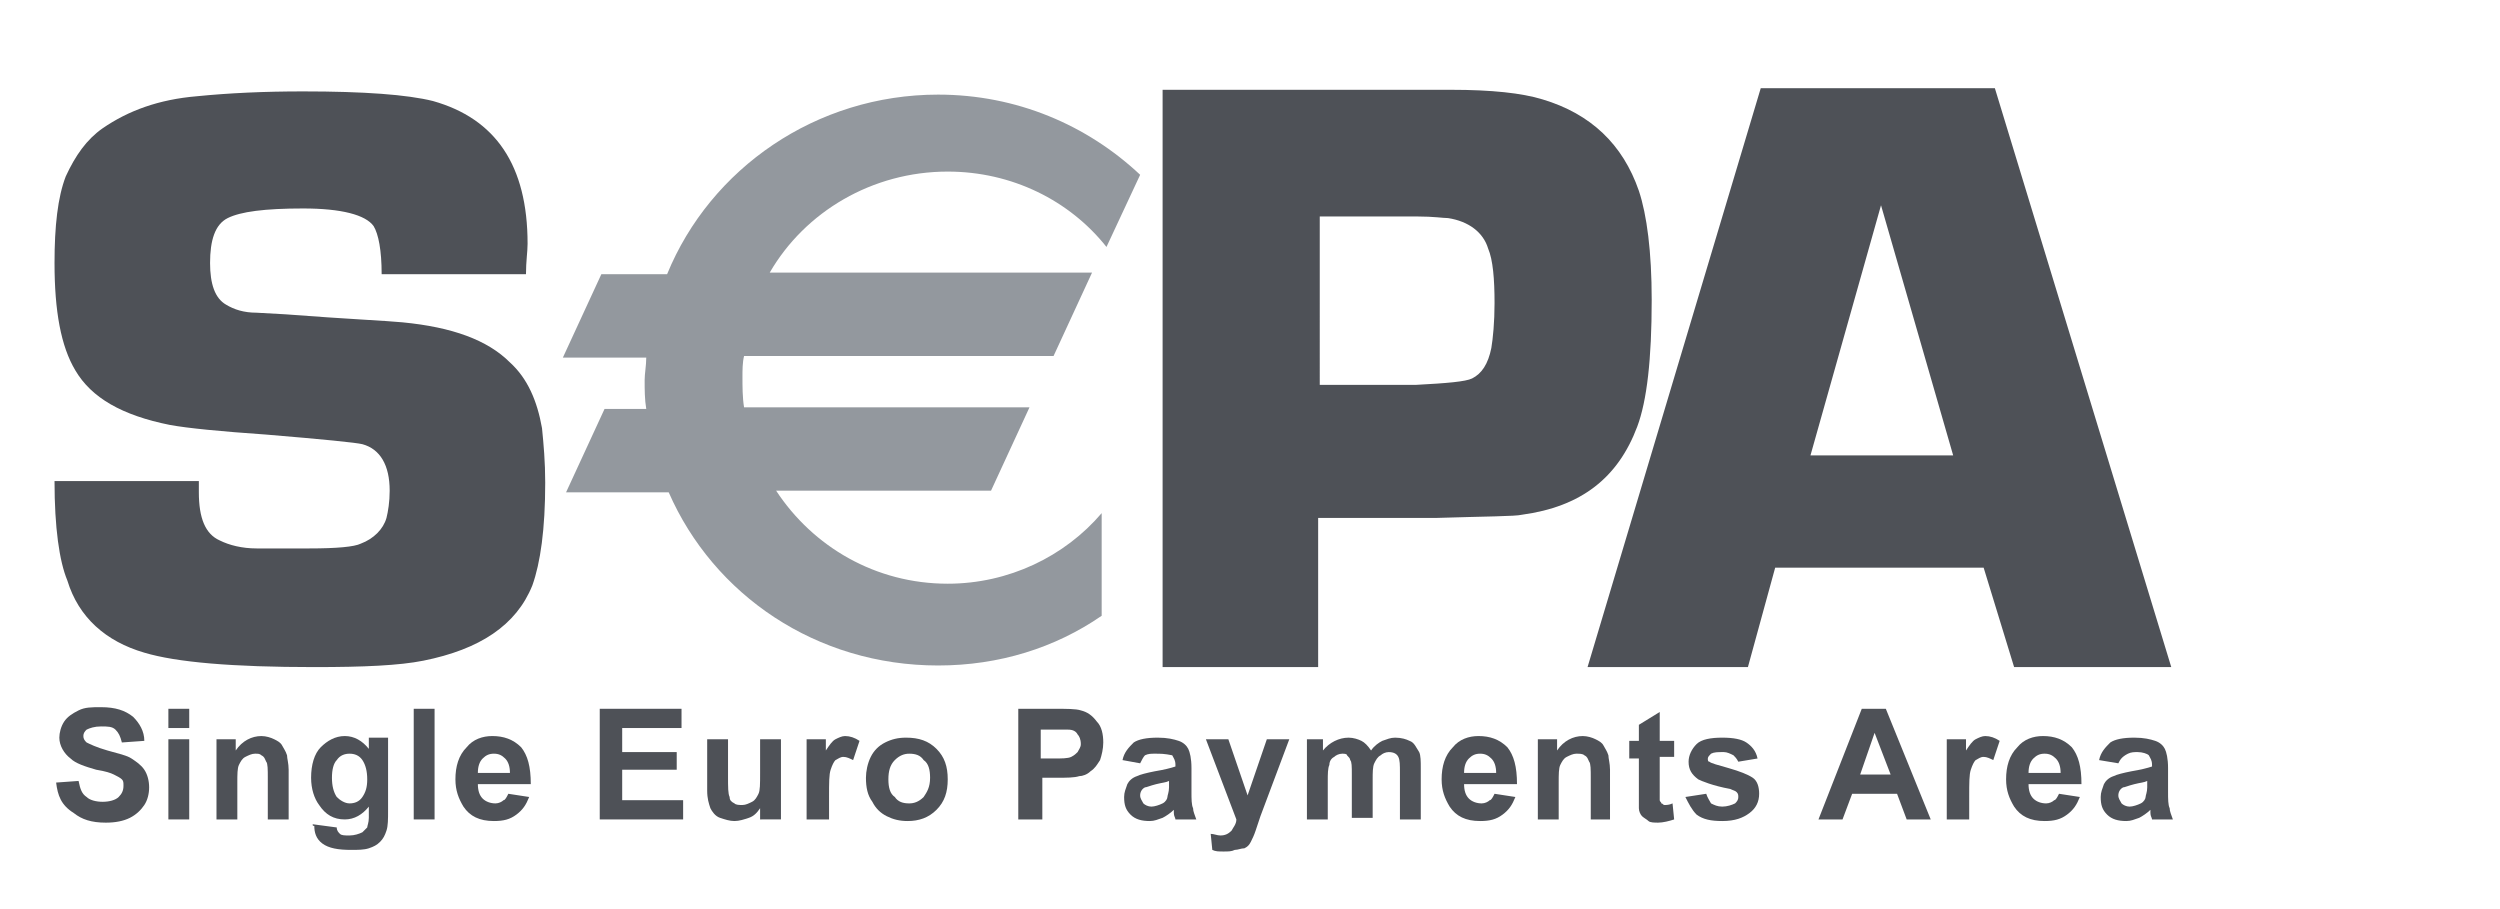 <?xml version="1.0" encoding="utf-8"?>
<!-- Generator: Adobe Illustrator 22.0.0, SVG Export Plug-In . SVG Version: 6.00 Build 0)  -->
<svg version="1.1" id="WordPress" xmlns="http://www.w3.org/2000/svg" xmlns:xlink="http://www.w3.org/1999/xlink" x="0px" y="0px"
	 viewBox="0 0 155.9 56.7" style="enable-background:new 0 0 155.9 56.7;" xml:space="preserve">
<style type="text/css">
	.st0{fill:#4E5157;}
	.st1{fill:#93989E;}
</style>
<path class="st0" d="M32.8,17.1h-9c0-1.5-0.2-2.5-0.5-3c-0.5-0.7-2-1.1-4.4-1.1c-2.4,0-3.9,0.2-4.7,0.6c-0.8,0.4-1.1,1.4-1.1,2.8
	c0,1.3,0.3,2.2,1,2.6c0.5,0.3,1.1,0.5,1.9,0.5l1.8,0.1c3.9,0.3,6.3,0.4,7.3,0.5c3.1,0.3,5.3,1.1,6.7,2.5c1.1,1,1.7,2.4,2,4.1
	c0.1,1,0.2,2.1,0.2,3.4c0,2.9-0.3,5-0.8,6.4c-1,2.5-3.3,4-6.8,4.7c-1.5,0.3-3.7,0.4-6.8,0.4c-5.1,0-8.6-0.3-10.6-0.9
	c-2.4-0.7-4.1-2.2-4.8-4.5C3.7,35,3.4,32.9,3.4,30h9c0,0.3,0,0.6,0,0.7c0,1.6,0.4,2.6,1.3,3c0.6,0.3,1.4,0.5,2.3,0.5h3.3
	c1.7,0,2.8-0.1,3.2-0.3c0.8-0.3,1.4-0.9,1.6-1.6c0.1-0.4,0.2-1,0.2-1.7c0-1.6-0.6-2.6-1.7-2.9c-0.4-0.1-2.4-0.3-6-0.6
	c-2.9-0.2-4.9-0.4-6-0.6c-3-0.6-4.9-1.7-5.9-3.4c-0.9-1.5-1.3-3.7-1.3-6.7c0-2.3,0.2-4.1,0.7-5.4C4.7,9.7,5.4,8.7,6.4,8
	C8,6.9,9.9,6.2,12.3,6c2-0.2,4.2-0.3,6.6-0.3c3.8,0,6.5,0.2,8.1,0.6c3.9,1.1,5.9,4,5.9,8.9C32.9,15.7,32.8,16.3,32.8,17.1z"/>
<path class="st0" d="M72.5,41.7V5.6h14.1h2.2h1.7c2.5,0,4.4,0.2,5.7,0.6c3,0.9,5,2.8,6,5.7c0.5,1.5,0.8,3.8,0.8,6.8
	c0,3.7-0.3,6.3-0.9,7.9c-1.2,3.2-3.5,5-7.2,5.5c-0.4,0.1-2.2,0.1-5.4,0.2L88,32.3h-5.8v9.3H72.5z M82.2,24h6.1
	c1.9-0.1,3.1-0.2,3.5-0.4c0.6-0.3,1-0.9,1.2-1.9c0.1-0.6,0.2-1.6,0.2-2.8c0-1.5-0.1-2.7-0.4-3.4c-0.3-1-1.2-1.7-2.5-1.9
	c-0.3,0-0.9-0.1-1.9-0.1h-6.1V24z"/>
<g>
	<path class="st0" d="M3.5,48.8l1.4-0.1c0.1,0.5,0.2,0.8,0.5,1c0.2,0.2,0.6,0.3,1,0.3c0.4,0,0.8-0.1,1-0.3c0.2-0.2,0.3-0.4,0.3-0.7
		c0-0.2,0-0.3-0.1-0.4c-0.1-0.1-0.3-0.2-0.5-0.3c-0.2-0.1-0.5-0.2-1.1-0.3c-0.7-0.2-1.3-0.4-1.6-0.7C4,47,3.7,46.5,3.7,46
		c0-0.3,0.1-0.7,0.3-1c0.2-0.3,0.5-0.5,0.9-0.7s0.8-0.2,1.4-0.2c0.9,0,1.5,0.2,2,0.6c0.4,0.4,0.7,0.9,0.7,1.5l-1.4,0.1
		c-0.1-0.4-0.2-0.6-0.4-0.8c-0.2-0.2-0.5-0.2-0.9-0.2c-0.4,0-0.7,0.1-0.9,0.2c-0.1,0.1-0.2,0.2-0.2,0.4c0,0.2,0.1,0.3,0.2,0.4
		c0.2,0.1,0.6,0.3,1.3,0.5c0.7,0.2,1.2,0.3,1.5,0.5c0.3,0.2,0.6,0.4,0.8,0.7c0.2,0.3,0.3,0.7,0.3,1.1c0,0.4-0.1,0.8-0.3,1.1
		c-0.2,0.3-0.5,0.6-0.9,0.8c-0.4,0.2-0.9,0.3-1.5,0.3c-0.9,0-1.5-0.2-2-0.6C3.8,50.2,3.6,49.6,3.5,48.8z"/>
	<path class="st0" d="M10.5,45.4v-1.2h1.3v1.2H10.5z M10.5,51.1v-5h1.3v5H10.5z"/>
	<path class="st0" d="M18,51.1h-1.3v-2.6c0-0.5,0-0.9-0.1-1c-0.1-0.2-0.1-0.3-0.3-0.4C16.2,47,16.1,47,15.9,47
		c-0.2,0-0.4,0.1-0.6,0.2c-0.2,0.1-0.3,0.3-0.4,0.5c-0.1,0.2-0.1,0.6-0.1,1.1v2.3h-1.3v-5h1.2v0.7c0.4-0.6,1-0.9,1.6-0.9
		c0.3,0,0.6,0.1,0.8,0.2c0.2,0.1,0.4,0.2,0.5,0.4c0.1,0.2,0.2,0.3,0.3,0.6c0,0.2,0.1,0.5,0.1,0.9V51.1z"/>
	<path class="st0" d="M19.5,51.4l1.5,0.2c0,0.2,0.1,0.3,0.2,0.4c0.1,0.1,0.3,0.1,0.6,0.1c0.3,0,0.6-0.1,0.8-0.2
		c0.1-0.1,0.2-0.2,0.3-0.3c0-0.1,0.1-0.3,0.1-0.6l0-0.7c-0.4,0.5-0.9,0.8-1.5,0.8c-0.7,0-1.2-0.3-1.6-0.9c-0.3-0.4-0.5-1-0.5-1.7
		c0-0.8,0.2-1.5,0.6-1.9c0.4-0.4,0.9-0.7,1.5-0.7c0.6,0,1.1,0.3,1.5,0.8v-0.7h1.2v4.5c0,0.6,0,1-0.1,1.3c-0.1,0.3-0.2,0.5-0.4,0.7
		c-0.2,0.2-0.4,0.3-0.7,0.4c-0.3,0.1-0.7,0.1-1.1,0.1c-0.8,0-1.4-0.1-1.8-0.4c-0.4-0.3-0.5-0.7-0.5-1.1
		C19.5,51.5,19.5,51.5,19.5,51.4z M20.7,48.5c0,0.5,0.1,0.9,0.3,1.2c0.2,0.2,0.5,0.4,0.8,0.4c0.3,0,0.6-0.1,0.8-0.4
		c0.2-0.3,0.3-0.6,0.3-1.1c0-0.5-0.1-0.9-0.3-1.2c-0.2-0.3-0.5-0.4-0.8-0.4c-0.3,0-0.6,0.1-0.8,0.4C20.8,47.6,20.7,48,20.7,48.5z"/>
	<path class="st0" d="M25.8,51.1v-6.9h1.3v6.9H25.8z"/>
	<path class="st0" d="M31.7,49.5l1.3,0.2c-0.2,0.5-0.4,0.8-0.8,1.1c-0.4,0.3-0.8,0.4-1.4,0.4c-0.9,0-1.5-0.3-1.9-0.9
		c-0.3-0.5-0.5-1-0.5-1.7c0-0.8,0.2-1.5,0.7-2c0.4-0.5,1-0.7,1.6-0.7c0.7,0,1.3,0.2,1.8,0.7c0.4,0.5,0.6,1.2,0.6,2.3h-3.3
		c0,0.4,0.1,0.7,0.3,0.9c0.2,0.2,0.5,0.3,0.8,0.3c0.2,0,0.4-0.1,0.5-0.2C31.5,49.9,31.6,49.7,31.7,49.5z M31.8,48.2
		c0-0.4-0.1-0.7-0.3-0.9c-0.2-0.2-0.4-0.3-0.7-0.3c-0.3,0-0.5,0.1-0.7,0.3c-0.2,0.2-0.3,0.5-0.3,0.9H31.8z"/>
	<path class="st0" d="M37.4,51.1v-6.9h5.1v1.2h-3.7v1.5h3.4V48h-3.4v1.9h3.8v1.2H37.4z"/>
	<path class="st0" d="M47.4,51.1v-0.7c-0.2,0.3-0.4,0.5-0.7,0.6s-0.6,0.2-0.9,0.2c-0.3,0-0.6-0.1-0.9-0.2c-0.3-0.1-0.5-0.4-0.6-0.6
		c-0.1-0.3-0.2-0.6-0.2-1.1v-3.2h1.3v2.3c0,0.7,0,1.1,0.1,1.3c0,0.2,0.1,0.3,0.3,0.4c0.1,0.1,0.3,0.1,0.5,0.1c0.2,0,0.4-0.1,0.6-0.2
		c0.2-0.1,0.3-0.3,0.4-0.5c0.1-0.2,0.1-0.6,0.1-1.3v-2.1h1.3v5H47.4z"/>
	<path class="st0" d="M51.6,51.1h-1.3v-5h1.2v0.7c0.2-0.3,0.4-0.6,0.6-0.7c0.2-0.1,0.4-0.2,0.6-0.2c0.3,0,0.6,0.1,0.9,0.3l-0.4,1.2
		c-0.2-0.1-0.4-0.2-0.6-0.2c-0.2,0-0.3,0.1-0.5,0.2c-0.1,0.1-0.2,0.3-0.3,0.6c-0.1,0.3-0.1,0.8-0.1,1.7V51.1z"/>
	<path class="st0" d="M54,48.5c0-0.4,0.1-0.9,0.3-1.3c0.2-0.4,0.5-0.7,0.9-0.9c0.4-0.2,0.8-0.3,1.3-0.3c0.8,0,1.4,0.2,1.9,0.7
		c0.5,0.5,0.7,1.1,0.7,1.9c0,0.8-0.2,1.4-0.7,1.9c-0.5,0.5-1.1,0.7-1.8,0.7c-0.5,0-0.9-0.1-1.3-0.3c-0.4-0.2-0.7-0.5-0.9-0.9
		C54.1,49.6,54,49.1,54,48.5z M55.4,48.6c0,0.5,0.1,0.9,0.4,1.1c0.2,0.3,0.5,0.4,0.9,0.4c0.3,0,0.6-0.1,0.9-0.4
		c0.2-0.3,0.4-0.6,0.4-1.2c0-0.5-0.1-0.9-0.4-1.1c-0.2-0.3-0.5-0.4-0.9-0.4c-0.3,0-0.6,0.1-0.9,0.4C55.5,47.7,55.4,48.1,55.4,48.6z"
		/>
	<path class="st0" d="M63.5,51.1v-6.9h2.2c0.8,0,1.4,0,1.7,0.1c0.4,0.1,0.7,0.3,1,0.7c0.3,0.3,0.4,0.8,0.4,1.3
		c0,0.4-0.1,0.8-0.2,1.1c-0.2,0.3-0.3,0.5-0.6,0.7c-0.2,0.2-0.5,0.3-0.7,0.3c-0.3,0.1-0.8,0.1-1.4,0.1h-0.9v2.6H63.5z M64.9,45.3v2
		h0.8c0.5,0,0.9,0,1.1-0.1c0.2-0.1,0.3-0.2,0.4-0.3c0.1-0.2,0.2-0.3,0.2-0.5c0-0.3-0.1-0.5-0.2-0.6c-0.1-0.2-0.3-0.3-0.6-0.3
		c-0.2,0-0.5,0-1,0H64.9z"/>
	<path class="st0" d="M71.1,47.6L70,47.4c0.1-0.5,0.4-0.8,0.7-1.1c0.3-0.2,0.8-0.3,1.5-0.3c0.6,0,1,0.1,1.3,0.2
		c0.3,0.1,0.5,0.3,0.6,0.5c0.1,0.2,0.2,0.6,0.2,1.2l0,1.5c0,0.4,0,0.8,0.1,1c0,0.2,0.1,0.4,0.2,0.7h-1.3c0-0.1-0.1-0.2-0.1-0.4
		c0-0.1,0-0.1,0-0.2c-0.2,0.2-0.5,0.4-0.7,0.5c-0.3,0.1-0.5,0.2-0.8,0.2c-0.5,0-0.9-0.1-1.2-0.4c-0.3-0.3-0.4-0.6-0.4-1.1
		c0-0.3,0.1-0.5,0.2-0.8c0.1-0.2,0.3-0.4,0.6-0.5c0.2-0.1,0.6-0.2,1.1-0.3c0.6-0.1,1-0.2,1.3-0.3v-0.1c0-0.3-0.1-0.4-0.2-0.6
		C72.6,47,72.4,47,72,47c-0.2,0-0.4,0-0.6,0.1C71.3,47.2,71.2,47.4,71.1,47.6z M72.9,48.7c-0.2,0.1-0.4,0.1-0.8,0.2
		c-0.4,0.1-0.6,0.2-0.7,0.2c-0.2,0.1-0.3,0.3-0.3,0.5c0,0.2,0.1,0.3,0.2,0.5c0.1,0.1,0.3,0.2,0.5,0.2c0.2,0,0.5-0.1,0.7-0.2
		c0.2-0.1,0.3-0.3,0.3-0.4c0-0.1,0.1-0.3,0.1-0.6V48.7z"/>
	<path class="st0" d="M75.2,46.1h1.4l1.2,3.5l1.2-3.5h1.4l-1.8,4.8l-0.3,0.9c-0.1,0.3-0.2,0.5-0.3,0.7c-0.1,0.2-0.2,0.3-0.4,0.4
		C77.4,52.9,77.2,53,77,53c-0.2,0.1-0.4,0.1-0.7,0.1c-0.3,0-0.5,0-0.7-0.1l-0.1-1c0.2,0,0.4,0.1,0.6,0.1c0.3,0,0.5-0.1,0.7-0.3
		c0.1-0.2,0.3-0.4,0.3-0.7L75.2,46.1z"/>
	<path class="st0" d="M81.3,46.1h1.2v0.7c0.4-0.5,1-0.8,1.6-0.8c0.3,0,0.6,0.1,0.8,0.2c0.2,0.1,0.4,0.3,0.6,0.6
		c0.2-0.3,0.5-0.5,0.7-0.6c0.3-0.1,0.5-0.2,0.8-0.2c0.4,0,0.7,0.1,0.9,0.2c0.3,0.1,0.4,0.4,0.6,0.7c0.1,0.2,0.1,0.6,0.1,1v3.2h-1.3
		v-2.9c0-0.5,0-0.8-0.1-1c-0.1-0.2-0.3-0.3-0.6-0.3c-0.2,0-0.4,0.1-0.5,0.2c-0.2,0.1-0.3,0.3-0.4,0.5c-0.1,0.2-0.1,0.6-0.1,1v2.4
		h-1.3v-2.7c0-0.5,0-0.8-0.1-0.9c0-0.1-0.1-0.2-0.2-0.3C84,47,83.8,47,83.7,47c-0.2,0-0.4,0.1-0.5,0.2c-0.2,0.1-0.3,0.3-0.3,0.5
		c-0.1,0.2-0.1,0.6-0.1,1v2.4h-1.3V46.1z"/>
	<path class="st0" d="M93.2,49.5l1.3,0.2c-0.2,0.5-0.4,0.8-0.8,1.1c-0.4,0.3-0.8,0.4-1.4,0.4c-0.9,0-1.5-0.3-1.9-0.9
		c-0.3-0.5-0.5-1-0.5-1.7c0-0.8,0.2-1.5,0.7-2c0.4-0.5,1-0.7,1.6-0.7c0.7,0,1.3,0.2,1.8,0.7c0.4,0.5,0.6,1.2,0.6,2.3h-3.3
		c0,0.4,0.1,0.7,0.3,0.9c0.2,0.2,0.5,0.3,0.8,0.3c0.2,0,0.4-0.1,0.5-0.2C93,49.9,93.1,49.7,93.2,49.5z M93.3,48.2
		c0-0.4-0.1-0.7-0.3-0.9c-0.2-0.2-0.4-0.3-0.7-0.3c-0.3,0-0.5,0.1-0.7,0.3c-0.2,0.2-0.3,0.5-0.3,0.9H93.3z"/>
	<path class="st0" d="M100.5,51.1h-1.3v-2.6c0-0.5,0-0.9-0.1-1c-0.1-0.2-0.1-0.3-0.3-0.4C98.7,47,98.5,47,98.3,47
		c-0.2,0-0.4,0.1-0.6,0.2c-0.2,0.1-0.3,0.3-0.4,0.5c-0.1,0.2-0.1,0.6-0.1,1.1v2.3h-1.3v-5h1.2v0.7c0.4-0.6,1-0.9,1.6-0.9
		c0.3,0,0.6,0.1,0.8,0.2c0.2,0.1,0.4,0.2,0.5,0.4c0.1,0.2,0.2,0.3,0.3,0.6c0,0.2,0.1,0.5,0.1,0.9V51.1z"/>
	<path class="st0" d="M104.4,46.1v1.1h-0.9v2c0,0.4,0,0.6,0,0.7c0,0.1,0.1,0.1,0.1,0.2c0.1,0,0.1,0.1,0.2,0.1c0.1,0,0.3,0,0.5-0.1
		l0.1,1c-0.3,0.1-0.7,0.2-1,0.2c-0.2,0-0.5,0-0.6-0.1s-0.3-0.2-0.4-0.3c-0.1-0.1-0.2-0.3-0.2-0.5c0-0.2,0-0.5,0-0.9v-2.2h-0.6v-1.1
		h0.6v-1l1.3-0.8v1.8H104.4z"/>
	<path class="st0" d="M105.1,49.7l1.3-0.2c0.1,0.3,0.2,0.4,0.3,0.6c0.2,0.1,0.4,0.2,0.7,0.2c0.3,0,0.6-0.1,0.8-0.2
		c0.1-0.1,0.2-0.2,0.2-0.4c0-0.1,0-0.2-0.1-0.3c-0.1-0.1-0.2-0.1-0.4-0.2c-1.1-0.2-1.8-0.5-2-0.6c-0.4-0.3-0.6-0.6-0.6-1.1
		c0-0.4,0.2-0.8,0.5-1.1c0.3-0.3,0.9-0.4,1.6-0.4c0.7,0,1.2,0.1,1.5,0.3c0.3,0.2,0.6,0.5,0.7,1l-1.2,0.2c-0.1-0.2-0.2-0.3-0.3-0.4
		c-0.2-0.1-0.4-0.2-0.6-0.2c-0.4,0-0.6,0-0.8,0.1c-0.1,0.1-0.2,0.2-0.2,0.3c0,0.1,0,0.2,0.1,0.2c0.1,0.1,0.5,0.2,1.2,0.4
		c0.7,0.2,1.2,0.4,1.5,0.6c0.3,0.2,0.4,0.6,0.4,1c0,0.5-0.2,0.9-0.6,1.2c-0.4,0.3-0.9,0.5-1.7,0.5c-0.7,0-1.2-0.1-1.6-0.4
		C105.5,50.5,105.3,50.1,105.1,49.7z"/>
	<path class="st0" d="M120.4,51.1h-1.5l-0.6-1.6h-2.8l-0.6,1.6h-1.5l2.7-6.9h1.5L120.4,51.1z M117.9,48.3l-1-2.6l-0.9,2.6H117.9z"/>
	<path class="st0" d="M122.7,51.1h-1.3v-5h1.2v0.7c0.2-0.3,0.4-0.6,0.6-0.7c0.2-0.1,0.4-0.2,0.6-0.2c0.3,0,0.6,0.1,0.9,0.3l-0.4,1.2
		c-0.2-0.1-0.4-0.2-0.6-0.2c-0.2,0-0.3,0.1-0.5,0.2c-0.1,0.1-0.2,0.3-0.3,0.6c-0.1,0.3-0.1,0.8-0.1,1.7V51.1z"/>
	<path class="st0" d="M128.4,49.5l1.3,0.2c-0.2,0.5-0.4,0.8-0.8,1.1c-0.4,0.3-0.8,0.4-1.4,0.4c-0.9,0-1.5-0.3-1.9-0.9
		c-0.3-0.5-0.5-1-0.5-1.7c0-0.8,0.2-1.5,0.7-2c0.4-0.5,1-0.7,1.6-0.7c0.7,0,1.3,0.2,1.8,0.7c0.4,0.5,0.6,1.2,0.6,2.3h-3.3
		c0,0.4,0.1,0.7,0.3,0.9c0.2,0.2,0.5,0.3,0.8,0.3c0.2,0,0.4-0.1,0.5-0.2C128.2,49.9,128.3,49.7,128.4,49.5z M128.5,48.2
		c0-0.4-0.1-0.7-0.3-0.9c-0.2-0.2-0.4-0.3-0.7-0.3c-0.3,0-0.5,0.1-0.7,0.3c-0.2,0.2-0.3,0.5-0.3,0.9H128.5z"/>
	<path class="st0" d="M132.1,47.6l-1.2-0.2c0.1-0.5,0.4-0.8,0.7-1.1c0.3-0.2,0.8-0.3,1.5-0.3c0.6,0,1,0.1,1.3,0.2
		c0.3,0.1,0.5,0.3,0.6,0.5c0.1,0.2,0.2,0.6,0.2,1.2l0,1.5c0,0.4,0,0.8,0.1,1c0,0.2,0.1,0.4,0.2,0.7h-1.3c0-0.1-0.1-0.2-0.1-0.4
		c0-0.1,0-0.1,0-0.2c-0.2,0.2-0.5,0.4-0.7,0.5c-0.3,0.1-0.5,0.2-0.8,0.2c-0.5,0-0.9-0.1-1.2-0.4c-0.3-0.3-0.4-0.6-0.4-1.1
		c0-0.3,0.1-0.5,0.2-0.8c0.1-0.2,0.3-0.4,0.6-0.5c0.2-0.1,0.6-0.2,1.1-0.3c0.6-0.1,1-0.2,1.3-0.3v-0.1c0-0.3-0.1-0.4-0.2-0.6
		c-0.1-0.1-0.4-0.2-0.7-0.2c-0.2,0-0.4,0-0.6,0.1C132.3,47.2,132.2,47.4,132.1,47.6z M133.9,48.7c-0.2,0.1-0.4,0.1-0.8,0.2
		c-0.4,0.1-0.6,0.2-0.7,0.2c-0.2,0.1-0.3,0.3-0.3,0.5c0,0.2,0.1,0.3,0.2,0.5c0.1,0.1,0.3,0.2,0.5,0.2c0.2,0,0.5-0.1,0.7-0.2
		c0.2-0.1,0.3-0.3,0.3-0.4c0-0.1,0.1-0.3,0.1-0.6V48.7z"/>
</g>
<path class="st0" d="M123.7,35.4h-13l-1.7,6.2H99l10.8-36.1h14.6l11,36.1h-9.8L123.7,35.4z M121.8,28.4l-4.5-15.6l-4.4,15.6H121.8z"
	/>
<path class="st1" d="M59.1,10.7c4,0,7.6,1.8,9.9,4.7l2.1-4.5c-3.3-3.1-7.7-5-12.6-5c-7.6,0-14.2,4.6-16.9,11.2h-4.1l-2.4,5.2h5.2
	c0,0.5-0.1,1-0.1,1.4c0,0.6,0,1.2,0.1,1.8h-2.6l-2.4,5.2h6.4c2.8,6.4,9.2,10.8,16.8,10.8c3.8,0,7.3-1.1,10.2-3.1V32
	c-2.3,2.7-5.8,4.4-9.6,4.4c-4.5,0-8.4-2.3-10.7-5.8h13.4l2.4-5.2H46.4c-0.1-0.6-0.1-1.3-0.1-1.9c0-0.4,0-0.9,0.1-1.3h19.3l2.4-5.2
	H48C50.2,13.2,54.4,10.7,59.1,10.7z"/>
</svg>
